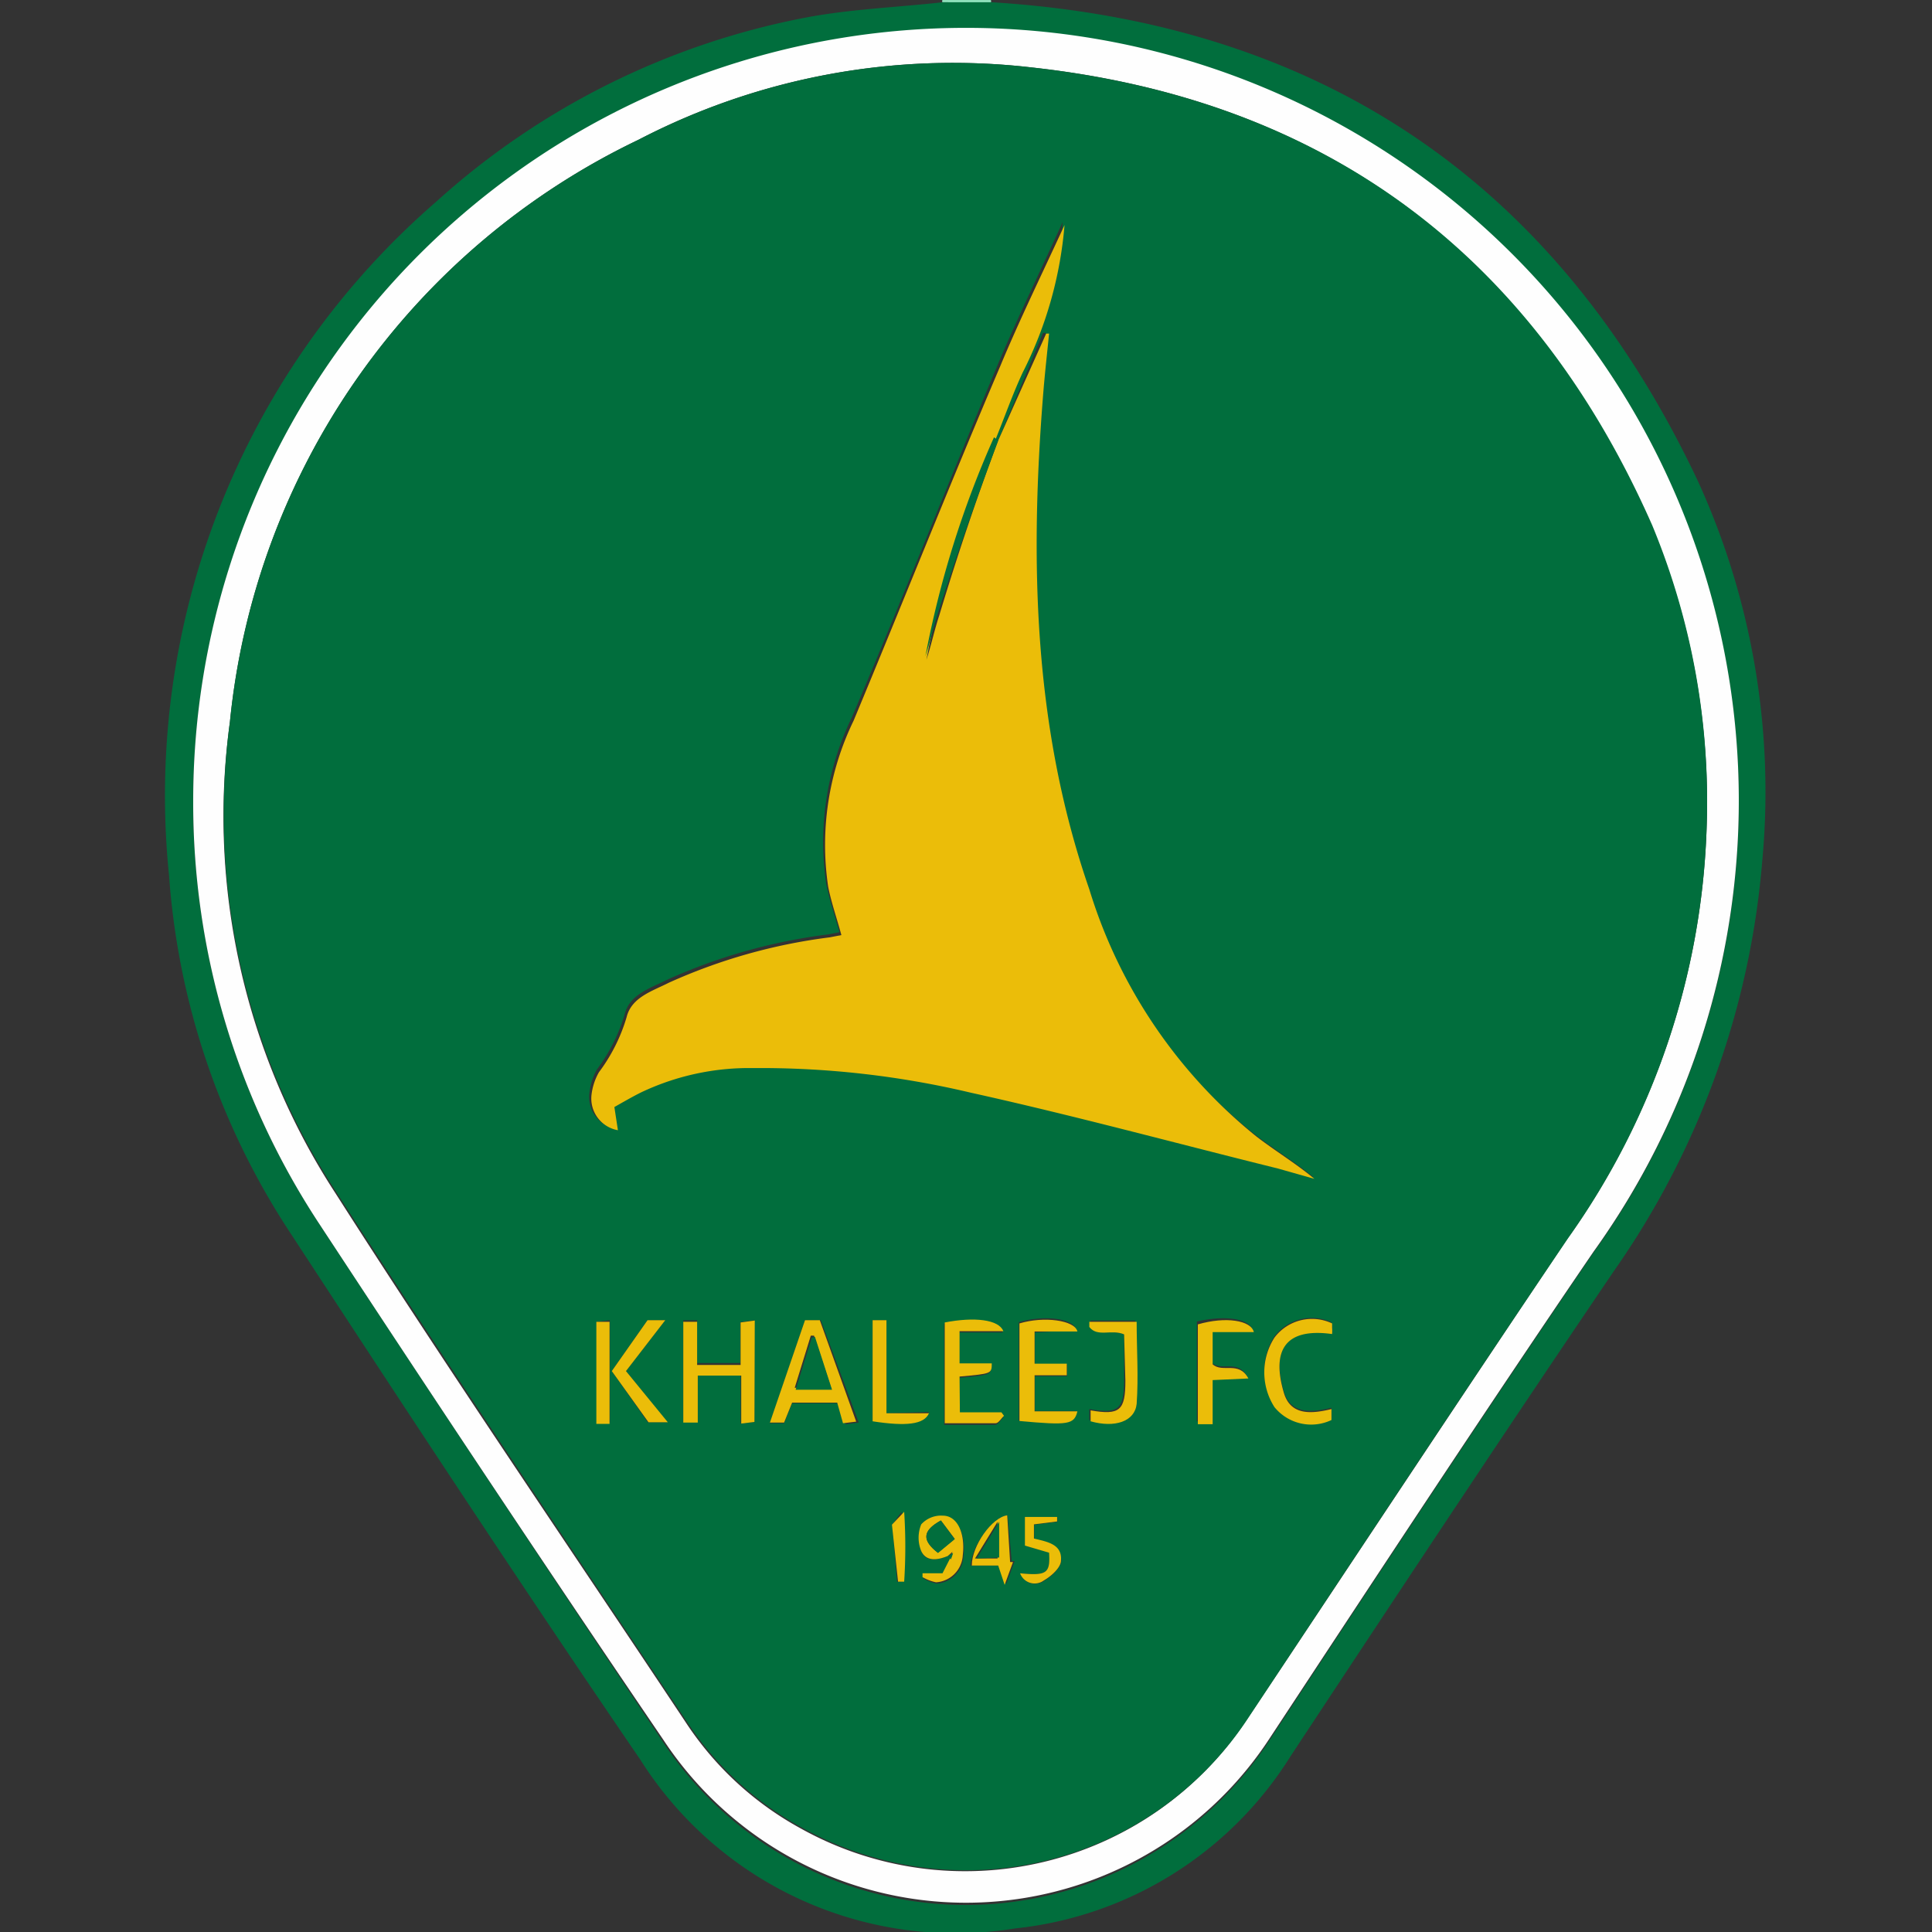 <?xml version="1.0" encoding="iso-8859-1"?>
<svg xmlns="http://www.w3.org/2000/svg" width="60" height="60" viewBox="0 0 60 60"><rect x="0" y="0" width="60" height="60" fill="#333333" stroke="none"/><defs><style>.cls-1{fill:#8ddfba;}.cls-2{fill:#016e3d;}.cls-3{fill:#fefefe;}.cls-4{fill:#ebbd09;}</style></defs><g id="AlKhaleej"><path class="cls-1" d="M29.27.07a.06.06,0,0,1,0-.07h1.5a.08.08,0,0,1,0,.08Z"/><path class="cls-2" d="M29.27.07h1.54C41.05.71,48.37,5.7,52.73,14.94a23.21,23.21,0,0,1,2,11.78,25.86,25.86,0,0,1-4.6,12.74c-3.39,5-6.7,10-10.05,15.08a11.5,11.5,0,0,1-8.56,5.35,11.58,11.58,0,0,1-11.64-5.25c-3.7-5.41-7.3-10.9-10.89-16.39A23.16,23.16,0,0,1,5.25,27.19,24.4,24.4,0,0,1,13.54,6.27,23.76,23.76,0,0,1,25,.55C26.41.28,27.85.23,29.27.07ZM6,24.87A23.76,23.76,0,0,0,9.91,38C13.45,43.39,17,48.74,20.59,54.1a11.26,11.26,0,0,0,18.8,0C42.73,49,46.07,43.93,49.48,38.91A24,24,0,1,0,6,24.87Z"/><path class="cls-3" d="M6,24.87a24,24,0,1,1,43.49,14c-3.41,5-6.75,10.09-10.09,15.16a11.26,11.26,0,0,1-18.8,0C17,48.74,13.45,43.39,9.91,38A23.76,23.76,0,0,1,6,24.87Zm47,.87a22.38,22.38,0,0,0-1.71-9.43C47.57,7.9,41.14,3.08,32,2.09A21.17,21.17,0,0,0,19.83,4.34,22.51,22.51,0,0,0,7.14,22.42a21.46,21.46,0,0,0,3.28,14.64c3.55,5.56,7.27,11,10.93,16.51a10,10,0,0,0,3.51,3.21,10.48,10.48,0,0,0,13.81-3.3c3.34-5,6.64-10,10-15A23.26,23.26,0,0,0,53,25.74Z"/><path class="cls-2" d="M53,25.74a23.26,23.26,0,0,1-4.3,12.71c-3.38,5-6.68,10-10,15a10.48,10.48,0,0,1-13.81,3.3,10,10,0,0,1-3.51-3.21c-3.66-5.49-7.38-11-10.93-16.51A21.46,21.46,0,0,1,7.14,22.42,22.51,22.51,0,0,1,19.83,4.34,21.17,21.17,0,0,1,32,2.09c9.17,1,15.6,5.81,19.31,14.22A22.38,22.38,0,0,1,53,25.74ZM29.44,48.32l.1.11-.25.47-.62,0,0,.12a1.45,1.45,0,0,0,.42.16.89.89,0,0,0,.83-.84c.08-.67-.16-1.2-.62-1.23a.83.83,0,0,0-.67.27,1.09,1.09,0,0,0,0,.83C28.77,48.51,29.13,48.45,29.44,48.32ZM31,13.68l-.09-.08c.29-.71.54-1.43.86-2.12A12.34,12.34,0,0,0,33,6.9c-.7,1.54-1.39,2.95-2,4.39-1.54,3.67-3,7.37-4.55,11a8.84,8.84,0,0,0-.79,5.16c.1.5.27,1,.41,1.5l-.36.07a17.39,17.39,0,0,0-5,1.41c-.51.26-1.16.45-1.31,1.07a5.4,5.4,0,0,1-.86,1.71,1.86,1.86,0,0,0-.23.7,1,1,0,0,0,.86,1.15l-.11-.72c.3-.17.56-.32.82-.45a7.82,7.82,0,0,1,3.49-.76,28.27,28.27,0,0,1,6.74.76c3.21.71,6.37,1.57,9.56,2.36l1.13.32c-.59-.49-1.24-.88-1.82-1.33a15.78,15.78,0,0,1-5.25-7.64c-1.74-5-1.85-10.2-1.43-15.42,0-.62.12-1.23.18-1.84l-.09,0ZM23.43,44.16V41l-.44.06v1.27H21.65V41l-.43,0v3.13h.45V42.72H23v1.49ZM25,41,23.91,44.2l.44,0,.25-.62H26l.26.65.41-.05L25.49,41Zm4.78,2.82V42.79c1-.09,1-.09,1-.41h-1v-1h1.36c-.14-.36-.89-.45-1.82-.27v3.14c.55,0,1.07,0,1.58,0,.09,0,.17-.15.26-.23l-.08-.11H29.81Zm3.65-2.51c-.08-.37-1-.48-1.79-.25v3.06c1.52.14,1.7.11,1.8-.3H32.14V42.74h1l0-.36h-1v-1Zm7.91-.25a1.46,1.46,0,0,0-1.76.44,2,2,0,0,0,0,2.16,1.47,1.47,0,0,0,1.77.4v-.34c-.62.15-1.27.21-1.48-.51-.37-1.26,0-2,1.5-1.82a1.34,1.34,0,0,0,0-.2Zm-2.43.27c-.09-.39-.88-.49-1.74-.29v3.1h.46V42.81l1.11-.05c-.3-.56-.8-.16-1.11-.44v-1Zm-4,.07v1.44c0,.93-.17,1.08-1.08.92l0,.34c.75.21,1.37,0,1.43-.54.08-.85,0-1.71,0-2.55H33.86l0,.16C34.08,41.54,34.52,41.27,34.91,41.44ZM19.44,42.58,20.66,41l-.55,0L19,42.58l1.12,1.59h.6Zm8.09,1.31V41H27.1v3.1c1,.16,1.6.1,1.75-.25Zm-9-2.84v3.13h.41V41Zm13.16,7.81a.48.48,0,0,0,.74.23c.23-.13.51-.4.53-.62,0-.51-.44-.58-.84-.68v-.44l.72-.09v-.14h-1V48l.75.21C32.62,48.86,32.51,48.94,31.68,48.86Zm-.4-1.8c-.47.06-1.1.92-1.15,1.56H31l.25.57.26-.71-.09,0Zm-3.58.29.15,1.77H28a16.9,16.9,0,0,0,0-2.17Z"/><path class="cls-4" d="M31,13.68l1.49-3.32.09,0c-.06.61-.13,1.22-.18,1.84-.42,5.22-.31,10.4,1.43,15.42A15.78,15.78,0,0,0,39,35.28c.58.45,1.23.84,1.82,1.33l-1.13-.32c-3.19-.79-6.35-1.65-9.56-2.36a28.27,28.27,0,0,0-6.74-.76,7.82,7.82,0,0,0-3.49.76c-.26.13-.52.28-.82.45l.11.72A1,1,0,0,1,18.37,34a1.86,1.86,0,0,1,.23-.7,5.4,5.4,0,0,0,.86-1.71c.15-.62.8-.81,1.31-1.07a17.39,17.39,0,0,1,5-1.41l.36-.07c-.14-.52-.31-1-.41-1.5a8.84,8.84,0,0,1,.79-5.16c1.53-3.67,3-7.37,4.55-11,.6-1.44,1.29-2.85,2-4.39a12.34,12.34,0,0,1-1.3,4.58c-.32.69-.57,1.41-.86,2.12a30.68,30.68,0,0,0-2.13,6.8c.15-.45.25-.93.4-1.38Q30,16.35,31,13.68Z"/><path class="cls-4" d="M23.43,44.16l-.41.05V42.72H21.67v1.46h-.45V41.05l.43,0v1.34H23V41.07l.44-.06Z"/><path class="cls-4" d="M25,41l.46,0,1.13,3.15-.41.05L26,43.56H24.6l-.25.62-.44,0Zm.28.48-.1,0-.5,1.62h1.13Z"/><path class="cls-4" d="M29.81,43.86H31.1l.08.11c-.09.08-.17.23-.26.23-.51,0-1,0-1.58,0V41.07c.93-.18,1.68-.09,1.82.27H29.8v1h1c0,.32,0,.32-1,.41Z"/><path class="cls-4" d="M33.46,41.35H32.13v1h1l0,.36h-1v1.12h1.33c-.1.41-.28.44-1.8.3V41.1C32.42,40.87,33.38,41,33.46,41.35Z"/><path class="cls-4" d="M41.37,41.1l0,.13a1.34,1.34,0,0,1,0,.2c-1.51-.21-1.87.56-1.5,1.82.21.72.86.66,1.48.51v.34a1.47,1.47,0,0,1-1.77-.4,2,2,0,0,1,0-2.16A1.46,1.46,0,0,1,41.37,41.1Z"/><path class="cls-4" d="M38.94,41.37H37.66v1c.31.28.81-.12,1.11.44l-1.11.05v1.37H37.2v-3.1C38.06,40.88,38.85,41,38.94,41.37Z"/><path class="cls-4" d="M34.91,41.44c-.39-.17-.83.1-1.08-.23l0-.16H35.3c0,.84.06,1.7,0,2.55-.06.55-.68.75-1.43.54l0-.34c.91.16,1.08,0,1.08-.92Z"/><path class="cls-4" d="M19.44,42.58l1.3,1.59h-.6L19,42.58,20.11,41l.55,0Z"/><path class="cls-4" d="M27.53,43.89h1.32c-.15.35-.71.41-1.75.25V41h.43Z"/><path class="cls-4" d="M29.44,48.32c-.31.13-.67.19-.83-.15a1.09,1.09,0,0,1,0-.83.83.83,0,0,1,.67-.27c.46,0,.7.56.62,1.23a.89.89,0,0,1-.83.84,1.45,1.45,0,0,1-.42-.16l0-.12.62,0,.24-.47a2,2,0,0,0,.07-.2Zm-.22-1.1c-.58.32-.59.62-.09,1l.52-.43Z"/><path class="cls-4" d="M18.52,41.05l.41,0v3.17h-.41Z"/><path class="cls-4" d="M31.68,48.86c.83.08.94,0,.9-.64L31.83,48v-.89h1v.14l-.72.09v.44c.4.1.88.17.84.68,0,.22-.3.49-.53.62A.48.48,0,0,1,31.68,48.86Z"/><path class="cls-4" d="M31.28,47.06l.09,1.45.09,0-.26.71L31,48.62h-.82C30.18,48,30.81,47.12,31.28,47.06Zm-1,1.34.7,0V47.26Z"/><path class="cls-4" d="M27.7,47.35l.38-.4a16.9,16.9,0,0,1,0,2.17h-.19Z"/><path class="cls-2" d="M31,13.68Q30,16.35,29.14,19c-.15.45-.25.93-.4,1.38a30.68,30.68,0,0,1,2.13-6.8Z"/><path class="cls-2" d="M25.31,41.52l.53,1.64H24.71l.5-1.62Z"/><path class="cls-2" d="M29.22,47.22l.43.58-.52.43C28.63,47.84,28.64,47.54,29.22,47.22Z"/><path class="cls-2" d="M29.44,48.32l.16-.09a2,2,0,0,1-.07.2Z"/><path class="cls-2" d="M30.33,48.4l.7-1.14v1.11Z"/></g></svg>